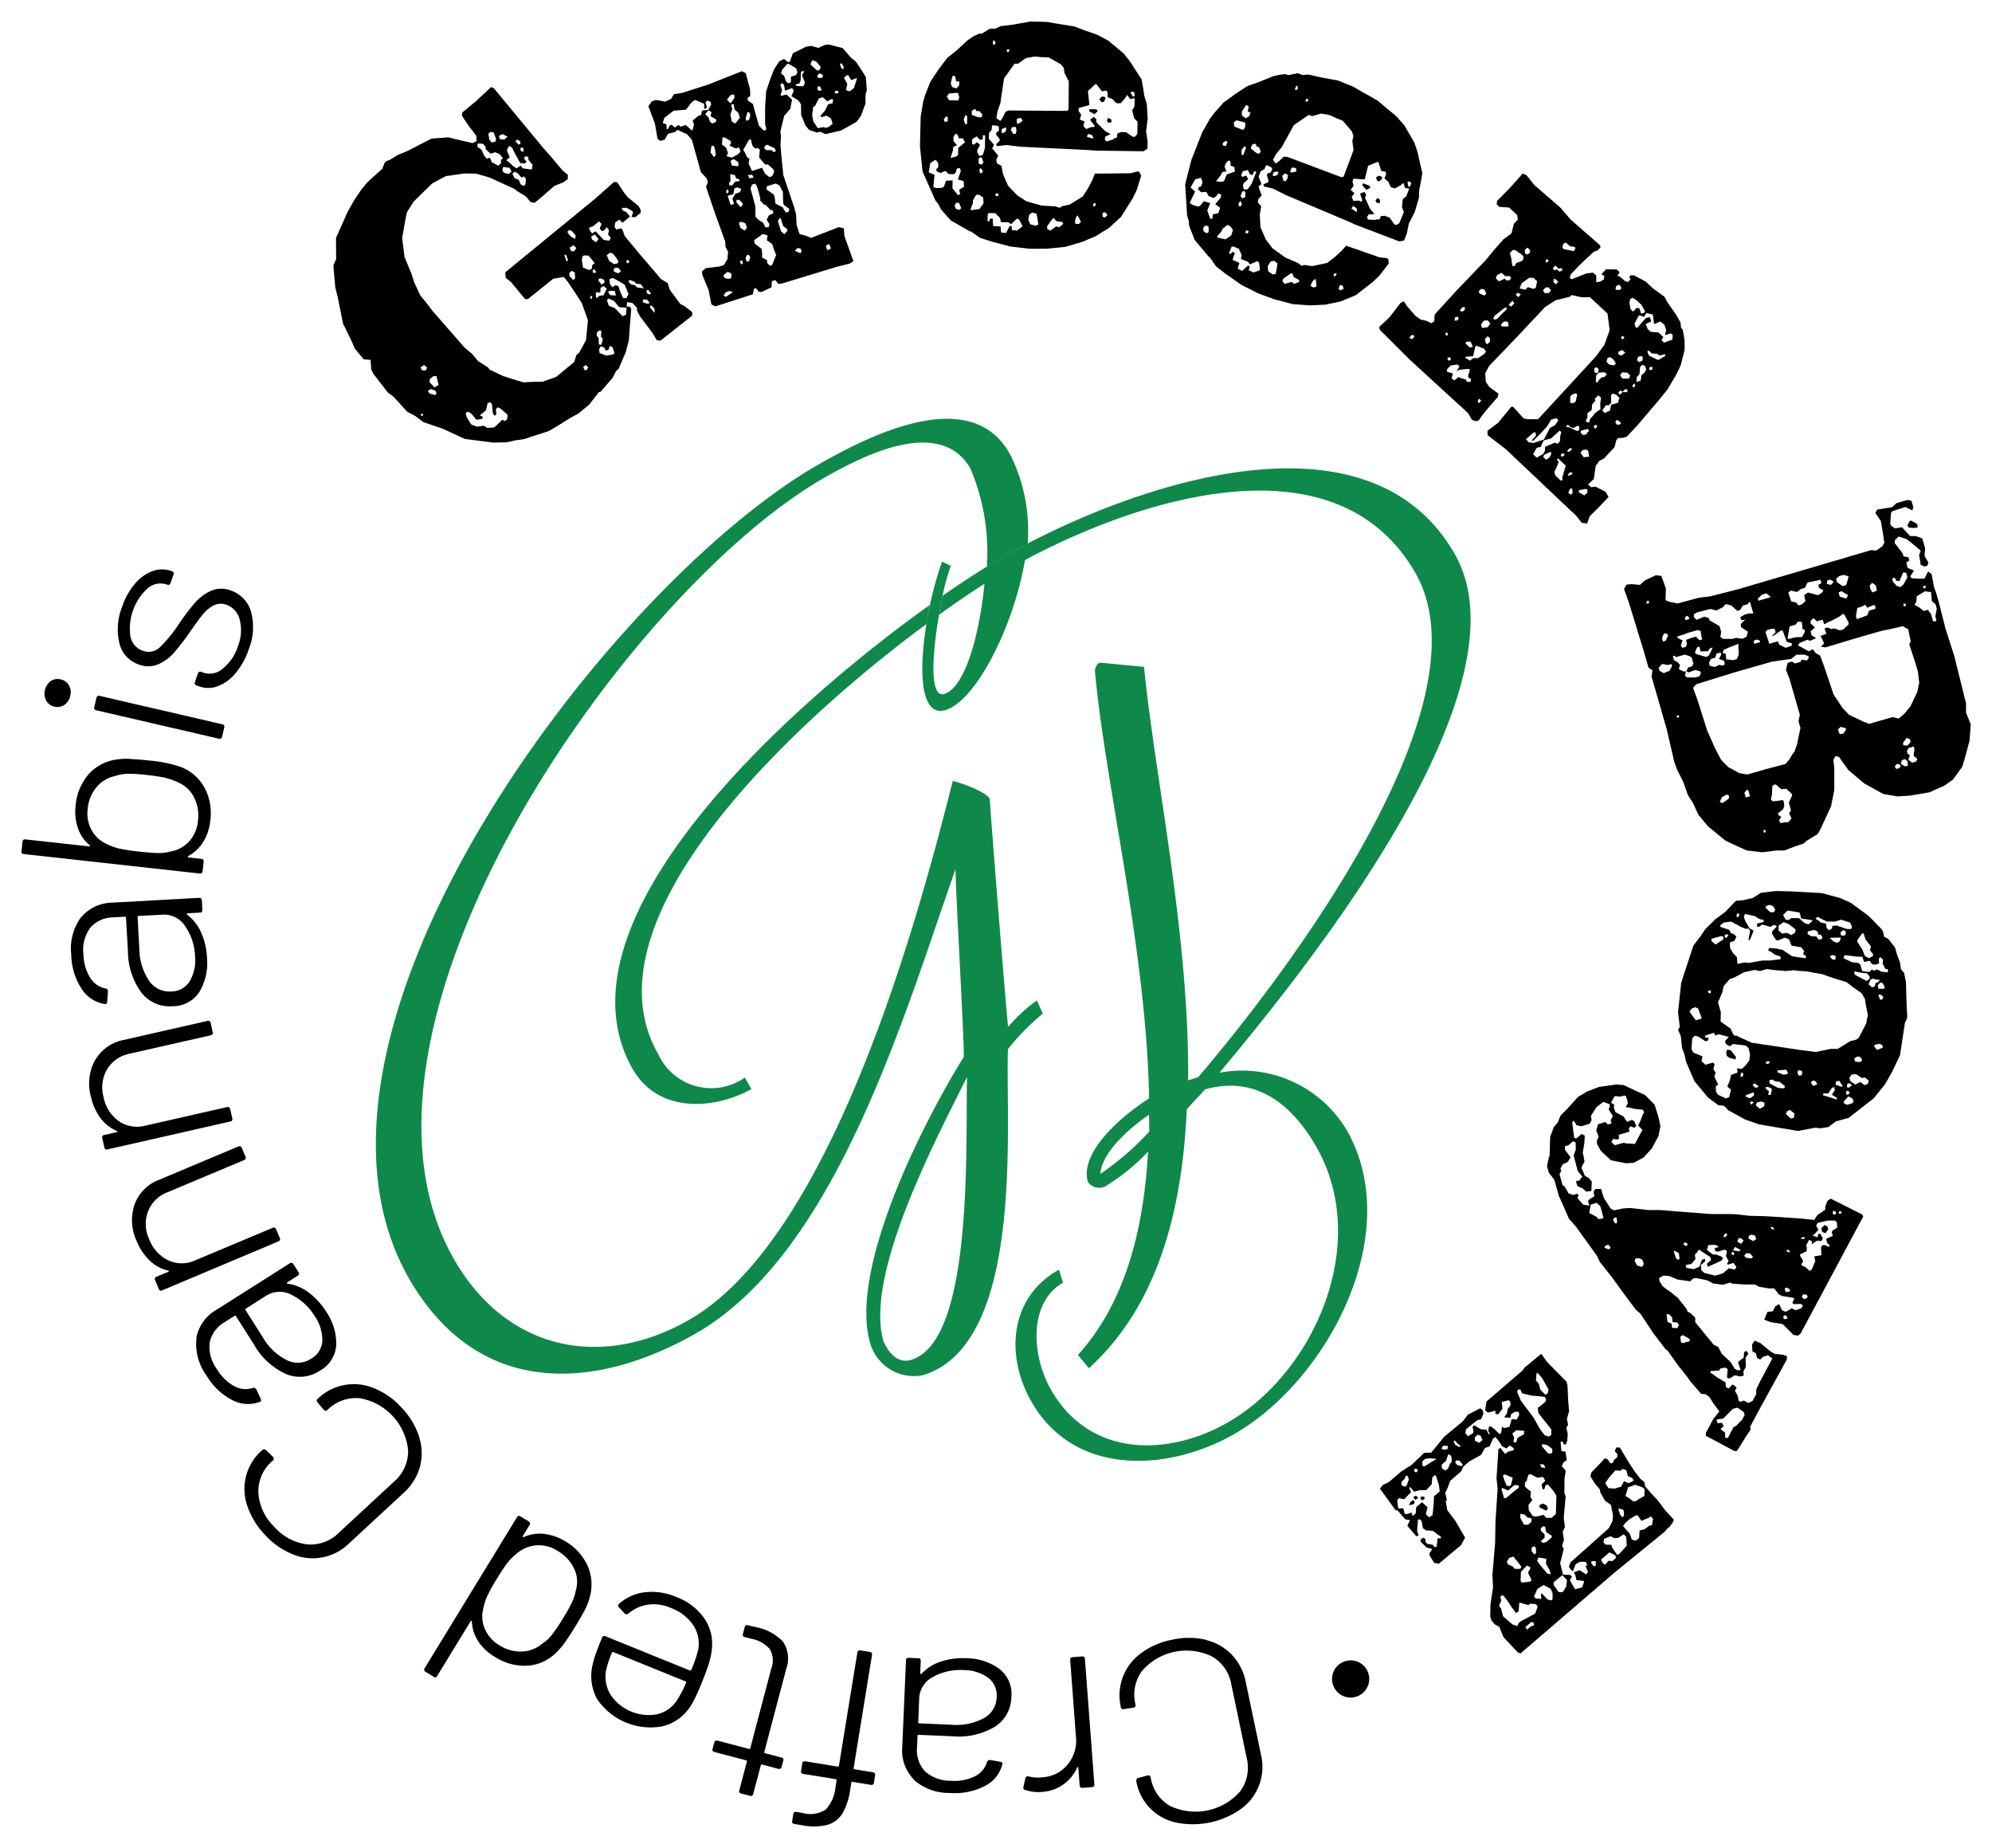 <svg xmlns="http://www.w3.org/2000/svg" xmlns:xlink="http://www.w3.org/1999/xlink" width="103.5" height="96" viewBox="0 0 103.5 96"><defs><clipPath id="clip-path"><path id="Path_518" data-name="Path 518" d="M81,393.49H184.5v96H81Z"></path></clipPath></defs><g id="Group_98" data-name="Group 98" transform="translate(-81 -393.49)" clip-path="url(#clip-path)"><path id="Path_489" data-name="Path 489" d="M47.354,70.642c-.93.292-1.381-.831-1.443-.938-1.026-3.462,2.717-10.5,4.333-13.753-.083,3.522.352,13.7-2.89,14.691m6.042-42.4a8.849,8.849,0,0,0-.861-4.533c-2-3.907-7.561-.969-9.967.4C31.679,30.322,13.692,53.866,21.389,66.656c3.716,6.162,9.865,5.415,14.751,2.626,7.293-4.161,10.833-16.556,13.507-24.127,0,1.092.446,8.694.43,9.75-2.11,3.393-6.037,11.109-4.842,14.947a2.362,2.362,0,0,0,2.721,1.591c5.359-1.628,4.267-13.288,4.416-16.941a12.153,12.153,0,0,1,1.807-1.84l-.3-.688a8.016,8.016,0,0,0-1.5,1.379c-.158-1.528-.908-11-.952-11.831-.114-.363-1.55-.878-1.925-.949-1.987,7.941-6.459,23.867-13.719,28.008-4.528,2.584-9.474,1.6-12.2-3.174C16.645,53.278,32.7,30.6,42.831,24.82c1.9-1.087,6.011-3.239,7.592-.474a11.146,11.146,0,0,1,.852,5.1c.323-.2.627-.381.906-.539.381-.218.79-.441,1.218-.664" transform="translate(81 393.49)" fill="#0e8949"></path><path id="Path_490" data-name="Path 490" d="M32.881,55.547c1.3,2.263,4.144,2.141,6.162,1.034l-.343-.6a3.031,3.031,0,0,1-4.505-1.227c-3.932-6.874,6.711-17,13.948-22.338.047-.327.1-.659.167-.989C40.627,36.914,28.55,47.98,32.879,55.55" transform="translate(81 393.49)" fill="#0e8949"></path><path id="Path_491" data-name="Path 491" d="M52.423,29.262c-.265.929-.769.1-1.216.388-.163,2.528-.881,5.914-2.1,6.389-.79.31-.685-1.791-.379-3.727.054-.336.112-.666.174-.978a11.269,11.269,0,0,1,.5-1.938l-.457-.216a18.312,18.312,0,0,0-.7,2.615c-.065.33-.12.662-.167.989-.366,2.544-.154,4.834,1.385,3.956,1.6-.913,3.453-4.867,3.872-8.182-.3.16-.821.4-.908.7" transform="translate(81 393.49)" fill="#0e8949"></path><path id="Path_492" data-name="Path 492" d="M59.716,58.784a14.378,14.378,0,0,1-2.543,2.2c.076-1.1,1.452-2.33,2.529-3.076ZM75.592,28.792c-4.338-7.585-15.759-3.909-22.2-.555-.43.225-.836.448-1.218.664-.279.158-.582.339-.906.539-.682.421-1.461.931-2.3,1.517-.06.312-.12.642-.174.978.89-.639,1.715-1.2,2.44-1.66.446-.283.854-.53,1.216-.737.274-.158.566-.316.868-.477,5.817-3.1,16.1-6.5,20.229.717,3.885,6.792-6.655,20.757-11.29,26.181l-.524.167C61.8,48.584,60,40.335,59.442,34.646l-2.248-.218c-.256.013-.306.394-.306.394.513,5.845,2.679,14.5,2.817,22.24-1.363.867-3.629,2.778-3.183,4.333a.711.711,0,0,0,1.024.167,10.94,10.94,0,0,0,2.105-1.731c-.234,4.152-1.229,7.9-3.644,10.559l.571.691c3.519-3.2,4.849-8.066,5.083-13.455l.957-1.031c2.471-.7,4.4.581,5.772,2.978,2.875,5.028-.12,11.773-4.621,14.339-3.033,1.731-7.119,1.853-9.158-1.709-1.048-1.831-1.146-4.558.62-5.565l-.21-.675c-2.52,1.394-2.835,4.4-1.425,6.863,2.248,3.929,7.148,3.606,10.514,1.686,4.867-2.778,8.93-10.439,5.863-15.8a6.332,6.332,0,0,0-6.613-2.983c4.757-5.674,16.19-20.013,12.229-26.938" transform="translate(81 393.49)" fill="#0e8949"></path><path id="Path_493" data-name="Path 493" d="M33.767,15.894l.009.082.234.285,0-.212-.132-.16-.065-.007Zm-.152-.653.141.062.071-.058-.147-.178-.1.022Zm-.207.47.27.076.071-.058-.132-.16-.163-.016L33.4,15.6Zm-.631-.942.223.053.089.107.37.051-.087-.107-.056-.1-.274-.042-.074-.089-.236-.1-.089.074Zm-.174-1.08.107-.087-.087-.107-.107.087Zm-.7.425.221.087.143-.118-.132-.16-.163-.016-.089.074Zm-.21.65.132.16.125-.1.176.033.1.3.149.325.163.016.118-.216-.2-.492-.294-.176-.328-.178-.154.067-.018.016Zm.027.575L32,15.35l-.047-.2-.029-.036-.245-.007-.089.074Zm-.085.548.3.111.417.432.172-.082.033-.356-.39-.038-.263-.319-.283-.125-.089.074Zm.025-2.319.248.154.2-.047.011-.129-.143-.209-.147-.178-.145-.029-.161.131Zm-.477,4.482-.058.109.031.183.348.131.366-.062.056-.076-.1-.3-.141-.062-.069.2-.149.036-.067-.154-.174-.065-.036.029Zm-.094-3.473.176.214.161-.131-.054-.136-.205-.069-.054.042ZM31,17.429l.1.125.016.345.129.013.078-.3-.1-.125.027-.292-.112-.027-.125.1Zm.2-2.466v.18l-.107.087-.058-.071-.089.074.029.216.029.036.143-.118.216-.029.165-.343-.091-.074-.076-.056-.085.04Zm-.4-.806.112.027.071-.058-.118-.143-.071.058Zm-.083-1.871.036.149.214.151.132-.167-.205-.249-.089.074Zm-.047,3.232.065.007.042-.094-.058-.071-.054.045ZM30.6,11.849l.067.154.1.125.174-.114.43.45.274.042.1-.138-.147-.178.04-.243-.116-.143-.129.167-.118.038-.118-.143.1-.236-.136-.127-.319.263-.1.022Zm-.294,7.2.049.167.129.013.08-.156L30.5,19.03l-.058-.071-.071.058Zm-.076-5.549.06.4.314.127.136-.051.036-.209.125-.1-.323-.39-.245-.007-.071.058Zm-.609-.662-.009.1.1.125.134-.02.1-.169-.076-.056-.074-.089-.089.074Zm-.031,1.517.1.091.087.107.107-.087-.02-.312-.156-.08-.125.1ZM29.5,12.1l.147.178.232.136.033-.176-.192-.229-.141-.062-.089.074Zm-.074,1.464.016.018.071-.058-.076-.236-.058-.071-.054.045Zm-2.353-5.7.129.011V7.7L27.1,7.658l-.071.058Zm-.145-.356.1-.022.011-.129-.154-.111-.107.087Zm-.2,1.746.221.087.107.238.156.08.089-.074.027-.292-.1-.125-.136.053L26.9,9l-.156-.08-.125.1ZM26.34,7.819l.145.356-.178.147.167.129.165.163.2.134.21-.143.116.143.468.06.04-.241L27.453,8.3l0-.147-.176-.033-.045.127.132.16-.107.087-.227-.022-.292-.535L26.6,7.663l-.123-.078-.071.058Zm-.232,1.056.087.107.256.058.127-.136-.056-.1-.04-.085-.306-.045-.054.042Zm-.187-1.815.049.169.227.022.178-.147-.265-.14-.1.056Zm-.493.2.118.143.2-.047.029-.145-.132-.339-.163-.016-.107.087Zm-.609.2-.016.163.214.151.134.307.132.16.167-.049.109.238.328.178.143-.118v-.18l.107-.087-.176-.214-.236-.1-.236.076-.256-.236,0-.116-.132-.16-.129-.013Zm-.582,14.181.112.207.143.209.3.109.348-.049.185.116.364-.031.415-.4.123.076.125-.1.022-.227-.346-.31-.156-.08-.107.087.022.281L25.7,21.6l-.087-.107L25.559,21l-.089-.107-.136.053-.085.368-.319.265.141.062,0,.116-.317.051-.25-.3-.091-.074-.127-.045-.089.074Zm-1.909-1.766.136.127.1.125L22.791,20l-.118-.47-.165.018-.178.147Zm0,.572.27.076.089-.074-.067-.154-.252-.089-.143.118Zm-.475-1.37.067.154.194.018.08-.156-.167-.131-.071.058Zm.069,2.539.071-.058-.04-.085-.107.087Zm-1.682-13.3.435-.27.493-.2L22.419,7.2l.872-.065.785.189.48.111.207-.111-.009-.263L24.4,6.6l-.2-.281L24,6.01l.016-.163.727-.6.774-.726.141.062L28.213,7.67l.517.588.5.6.274.223,0,.212-.2.16-.511.214-.624.546-.39.323-.21-.036-.25-.3-.48-.29-.058-.071-1.349-.619-.7-.2-.6-.009-.961.138-.707.374-.975.953-.348.555-.1.5-.145.835.12.976.359.869.152.472.312.668.323.39.306.405,1.666,1.907.395.332.308.372.509.325.1.125.689.327.729.232.35.1.395-.027.589-.009.694-.245.941-.777.116-.365.143-.118.357-.653.1-1.036-.323-.9-.328-.506-.4-.595-.205-.247-.549.094L27.43,15.538l-.147,0-.734-.887-.274-.223-.022-.281,4.668-3.823.984-.871.163.016.357.541.205.249.546.443.112.207,0,.147-.268.221-.212,0,.089-.252-.058-.071-.279-.158L32.3,10.8l.054.136.187.082.192.232-.39.323-.165-.163-.21.143-.04.243.1.125.25-.058.074.089.1.3.836,1.011.81.942.234.285.357.214.114.354.551.74.2.1.413.316v.18l-1.646,1.3-.194-.018-.241-.4-.624-.829-.167-.31,0-.147-.239-.252-.274-.042-.022.227.163.016.074.089-.125,1.655-.156.606-.379.88-.125.1-.181.359-.642.74-.065-.007-.522.671-.551.454-.415.223-.749.468-.364.212-.658.216-.285.087-.321.116-.482.069-.453.1-.7.016-1.472-.189-1.16-.535-1-.341-.413-.316-.422-.221-.711-.786-.29-.207-.772-1-.094-.221-.036-.477-.357-.033-.468-.568-.12-.29-.328-.684-.152-.292-.29-1.432-.118-.47-.1-1.138.145-.33-.009-1.1L18.065,11l.314-.559.4-.6.332-.394.752-.679L20,8.423l.12-.071Z" transform="translate(81 393.49)"></path><path id="Path_494" data-name="Path 494" d="M43.85,4.045l.172.307-.062.334.19.06.214-.165.158-.486-.013-.045-.279.114L44.071,3.9l-.109.036Zm-.134-.488.109.038.009-.123-.107-.183-.087.029Zm-.306,1.305.161-.027L43.529,4.7l-.176.056Zm-.4,7.839-.1.08.071.218.19-.085L43.1,12.7l-.051-.007Zm-.52-8.22-.016.174.094.067L42.7,4.68l-.051-.08-.036-.109h-.074Zm.094-.684-.125.138.036.109.2.009.067-.094-.02-.067-.087-.045ZM42.34,5.52l-.087.029-.056.428.056.321.236.359.321-.056.087.045.154-.049.212-.165-.091-.285-.239-.14-.263.085L42.641,6l.214-.238.178-.348.225-.049.031-.2-.1-.016-.205.114-.239-.214-.2.065Zm-.225-2.2.013.045.31.287.123.009.089-.174L42.414,3.2,42.2,3.128Zm-.52.867-.051.138-.219.071.071.074.341.011.089-.174-.156-.41.1-.151-.02-.065-.132.042Zm-.207,8.743-.089.1.283.127.067-.094-.049-.154-.154-.025-.038.036Zm-.749-9.307-.06.189.167.14.078.241.116.134.154-.049,0-.292.263-.085.074-.145-.062-.2-.361-.223-.1-.016ZM40.417,11.5l.17.526.167.14.163-.174-.036-.109-.187-.134-.134-.417-.067.022Zm-.587-1.673.007.022.377.267.049.225.027.234.377.194.114.2.071.074.132-.042.025-.154-.281-.2-.036-.109-.016-.575-.178-.33-.2-.1-.459.147Zm-.138-2.156.116.131.292,0,.08.1.132-.042-.049-.154-.4-.187L39.8,7.54Zm-.134,4.54-.375.265.033.183.355.272.027.234,0,.218.261.134,0,.145.145.147.109-.036.216-.528-.114-.278-.091-.285-.281-.2.038-.254-.239-.069-.045.013Zm-.564-2.428.252.936.009.552.174.163.21.127.129.249.167-.007.045-.16-.143-.218.1-.225.25-.129L40.13,10.9l-.087.029-.268-.3-.065.02-.223-.243.022-.08-.085-.336-.114-.35-.08-.1-.154.049Zm-.045-.517.205-.042-.071-.147L38.85,9.1Zm-.207-3.123.042.131.132-.042.069-.238-.049-.154-.1-.016ZM38.734,13.4l.062.2.132-.042.054-.209-.087-.118-.087.029Zm-.116-5.618.114.2.085.189.123.08-.047.232.085.189.091.212.526-.169.143.292.232.192.154-.049.1-.225-.042-.131L39.9,8.545l-.145,0-.31-.359.033-.421-.123-.08-.109.036-.136-.125-.056-.176-.027-.16-.1-.016ZM38.5,13.735l.087-.029.009-.123-.065-.051-.087.029Zm-.058-2.205-.045.087.071.218.216.147.125-.138-.078-.241L38.6,11.55l-.08-.022ZM38.259,10.5l.2.249.087-.029.054-.138-.187-.2-.145,0ZM37.966,8.4l.065.2.328.04.009-.2-.223-.169-.154.049Zm.022-2.932.062.2-.1.276.069.365.181.111.243-.3-.085-.263-.2-.176-.033-.254-.1-.016Zm-.027,3.9-.089.174.029.087.145,0,.154-.194.234-.027-.029-.087-.167-.067L38.189,9.1l-.21-.053-.045.013Zm.138.728-.292.069.156.481.176-.056-.085-.263.156-.267.241-.078.067-.167-.2-.082-.154.049Zm-.328-4.921.187.2.2-.281,0-.145L38.1,4.9l-.154.049Zm-.036,4.845.058.031.067-.094-.036-.109-.087.029ZM37.589,14.3l.042.131.19.06.161-.027.031-.2L38,14.214l-.174-.089-.065.022Zm0,1.04.123.082.3-.194.051-.065-.161-.045-.176.056Zm-.078-7.83.223.169.091.285-.074.145.268.082.33-.178.125-.136L38.4,7.656l-.176.056-.312-.143.074-.145-.036-.109-.326-.185-.087.029Zm-.593.41.172.234.1-.078-.027-.234-.049-.225-.065-.051-.087.029Zm-.279-1.989.174.163.078.241.123.08.19-.085.009-.123-.3-.172.054-.209-.123-.082-.065.02Zm-.758-.552-.236.319L35,5.752l-.484.374-.083.267.19.06.013.116,0,.145.087-.029.067-.167.109-.036.167.14.2-.136.08.1.285-.091.239.214.1.089.091-.319-.071-.218.285-.238.154-.049.047-.232.328-.033.149-.29-.042-.131-.167-.067-.089.1.078.241-.067.094-.08-.022,0-.241-.448-.194-.109.036ZM42.521,2.49l.337-.156.212-.02.711.183.424.492.261.207.279.419L44.987,4l.051.684-.067.238,0,.459-.248.659-.221.29-.491.278-.33.178-.79.18-.283-.127-.154.049-.406-.136-.194-.227-.227-.555-.009-.552-.136-.2-.361-.223.127-.283-.051-.08-.042-.058-.366.143-.027-.16-.02-.138-.109-.109-.089.1.091.285-.076.218.022.067.292-.069.281.272-.091.466-.317.368-.2.813.033.254-.027.443L40.589,8,40.7,9.1l.573,1.7.091.359.025.523.156.481.341.085.254.111,1.441-.559.261.06.031.4.466,1.3-.176.129-.694.174-2.864.873-.167.007-.158-.192-.176.056-.018.321-.526.243-.125-.009-.158-.192-.109.036-.054.283-1.952.628-.2-.1-.145-.751-.335-.811,0-.167.192-.158.723-.087.219-.071.185-.325.027-.37-.129-.249-.02-.283-.227-.628L37.19,11.2l-.509-1.5.1-.225-.071-.218-.294-.316-.471-1.686-.265-.3-.109-.038-.37-.172-.132.116-.359.091-.172.3-.219.071-.152-.1-.138-.8-.341-.907.185-.254.219-.071.466.091.314-.149.141-.238.437-.069,1.338-.43L38.546,3.7l.2.1.225.846.011.334-.154.123.042.131.245.163.317,1.132.252.258.132-.042-.02-.138-.042-.131,0-.9.051-.815.158-.486.248-.659.274-.425.25-.129.223.169.087-.029.149-.434.689-.343.277-.04Z" transform="translate(81 393.49)"></path><path id="Path_495" data-name="Path 495" d="M58.742,4.823l.112.187.091,0,0-.207-.138-.049ZM57.72,6.182l.022.069.02.091-.163.042-.089-.094.049-.16.091.025Zm-.433,4.892,0,.185.114.049.141-.136-.112-.14-.069,0Zm.158-5.957-.1.183-.116,0-.112-.14.118-.136.161,0Zm-.658,5.531.045.094.094-.067,0-.116-.091,0Zm.25-4.874-.165.158L56.6,5.787l0-.116.368.009Zm-.511,1.185-.049.136.022.025.3.076,0-.069-.067-.116-.091-.025Zm0-2.232.076.715-.025.022-.533.149,0,.16.134.187-.074.252.252.1-.074.229.156.165L56.7,6.6l.161,0,0-.091-.223-.281.022-.022.165-.134.136.118,0,.16.473.47.272.145-.279.131-.027.16.089.094.348-.107.047-.045.163-.065,0-.185.187-.087.277.007.341.238.116,0,.1-.114.025-.091.013-.575-.181-.187-.1-.417.118-.18.011-.437-.232.04-.156-.212-.12.18-.212.249-.23,0-.2-.212-.252-.1,0-.229-.067-.116-.232.04-.29-.374-.047,0Zm-.538,6.456-.1.136-.027.138,0,.16.183.027.118-.111-.087-.187Zm-1.579.564,0,.138.158.1.306-.223.161.049.212-.18-.045-.094-.321-.053-.112-.14-.069,0Zm-.932-.6-.051.274.109.232.274.076.141-.067-.04-.276-.062-.3-.069,0-.136-.049Zm-.647-4.963,0,.229.116,0,.187-.134-.067-.14-.116,0Zm-.312.568.134.209.116,0,.049-.183L52.78,6.6l-.185,0ZM52.316,2.7l.091,0,.049-.136-.138,0ZM52.04,6.718l0,.185.116,0,.118-.111,0-.16-.069,0Zm1.722-3.782-.462.082-.4.29-.185,0-.549.771-.19,1.285-.147.41-.054.368.205.143.12-.18.145-.3.163-.065,3.018.022.094-.067.011-1.472L55.311,3.8l-.04-.276-.156-.187-.638-.359-.368-.009ZM51.73,10.187l.138,0,0-.138-.138,0Zm-.069-8.1-.069.045,0,.183.091,0,.049-.091-.045-.069Zm-.343,9.037-.009.368.091,0,.049-.136.138,0,0,.185.018.207.277.007.114.025,0,.138.02.16.252.029.192-.365.091,0,.02.091,0,.116.277.029.281-.223-.176-.35-.114-.049-.306.292-.136-.1-.393-.009-.042-.207-.248-.258-.323-.007Zm-.433-2.265.042.138.091,0,.049-.136-.136-.14Zm.038-.691-.071.067-.007.254.136.071.118-.111-.087-.256h-.047Zm.136-.918-.161,0-.158-.165-.234.156,0,.229.091.049.165-.134.158.143-.145.274,0,.116.112.187.185-.065.1-.343.016-.666-.116,0Zm-.566-1.486,0,.207.343.123.161,0,.049-.136-.156-.187-.161,0-.045-.094-.069,0Zm.056,4.651,0,.138-.123.319.045.047.417-.06.214-.294-.016-.3-.205-.143-.161,0Zm-.381-4.451-.1.252.087.232.091,0,.009-.414-.045-.025ZM49.6,10.692l.065.163.183.051.094-.089-.109-.278-.161,0Zm-.076-6.77-.047.069-.076.343.065.185.23.074.143-.158,0-.207-.161,0-.04-.254-.069-.025Zm.116,3.018-.1.183,0,.207.181.212-.187.089-.027.207-.123.365.277-.062.118-.089.009-.368.352-.292-.112-.209-.207,0-.065-.185-.069-.025Zm-.343-2.078-.1.158.112.187.484.011.049-.16-.065-.232-.116,0Zm-.143,1.194-.118.136.042.138.163-.02,0-.229L49.2,6.057ZM48.594,8.3l-.259.178-.08.481.3.12-.06.644.161.049.3-.016.094-.067.1-.3.346-.016-.009.414.292.352.116-.067-.065-.209.256-.156-.016-.3-.274-.076-.022-.025.147-.41-.042-.163-.161.02-.051.183-.094.114-.277-.007-.181-.165-.256.109-.205-.1,0-.116.094-.067,0-.207-.067-.118Zm6.245-7.084.988.16.524.2.64.221.593.312.792.662.337.421.6.933.1.555.04.3.129.394.051.784-.085.666.08.508-.009.392-.21.134-2.464-.033-.415-.031-3.522-.172L52.3,7.534l-.486.058L51.747,7.5l.19-.18,0-.091-.178-.234,0-.091L51.9,6.79l0-.207-.069-.047-.277-.029-.025.114,0,.116-.143.18-.007.3.27.305-.1.183.314.376-.1.227.042.185.227.12.083.439.263.6.473.495.477.31.8.225.691.038.252.076.118-.089.393-.082.678-.421.263-.408.216-.41.147-.365L58.746,9l.323-.085.116,0,.109.209-.225.731-.219.454-.6.953-.636.584-.678.421-.72.305-.881.256-.97.094-.9,0-.966-.114-.961-.252-.618-.2-.477-.332-.047,0-1-.575-.517-.588-.109-.232-.178-.234-.658-1.488L47.8,7.616l.036-1.564.134-.78.1-.343.27-.684.453-.679L49.225,3,49.7,2.62l.589-.539.3-.2.279-.131.138,0,.444-.265.252.007.279-.131.624-.078.832-.143.047-.022.9.02Z" transform="translate(81 393.49)"></path><path id="Path_496" data-name="Path 496" d="M73.129,9.461l.04.214.085.033.076-.194-.112-.094Zm-1.318-.172-.154.138-.107-.042-.056-.172.158-.087.149.058ZM71.7,10.383l0,.074-.011.094-.167-.016-.051-.118.1-.134.078.056Zm-.5-.617-.21.091-.207-.229.042-.107.343.134Zm-.888.938-.094.111.013.031.254.174.025-.065-.022-.131-.078-.056Zm.774-2.094-.174.7-.031.013-.551-.042-.06.149.062.223-.156.209.2.178-.147.189.091.209.279-.016.149.06.033-.085-.114-.341.029-.013.2-.069.087.158-.058.149.283.606.207.229-.308.027-.08.143.051.12.364.02.06-.027.176,0,.067-.172.205-.018.256.1.236.341.107.042.127-.074.056-.078.21-.535-.1-.238.045-.428.174-.129.161-.408L73,9.759l-.074-.252-.174.129-.285.16-.214-.085-.118-.267-.2-.178.085-.214-.022-.131-.232-.042-.143-.452-.042-.018Zm-1.476,6.217L69.547,15l.091.085.178-.078-.056-.169-.065-.025Zm-.321-.57.009.1.112-.031.042-.107-.087-.033Zm-.932.227-.136.1-.071.12-.058.149.163.089.149-.065-.018-.2Zm-.535-9.227.085.033L68,5.179l-.129-.051Zm-.4-.8-.08.018-.067.172.087.033.076-.069-.018-.082ZM67.114,8.71l-.085.214.107.042.221-.062-.013-.154-.107-.042Zm-.433,5.763-.051.129.116.145.364-.1.134.1.261-.1-.009-.1-.283-.16-.058-.172-.065-.025Zm-.056-5.335.054.243.107.042.109-.154.025-.189-.172-.067ZM69.1,5.981,68.642,5.9l-.473.136L68,5.968l-.778.535L66.6,7.643l-.281.336L66.14,8.3l.143.2.174-.129.239-.227.176,0L69.7,9.207l.112-.031L70.326,7.8l-.062-.47.058-.274-.083-.229-.475-.557-.343-.134ZM66.182,8.939l-.067.172.107.042.149-.065.058-.149-.065-.025Zm-.17,4.653-.145.241.022.256.232.165.154-.013.058-.274.045-.3-.065-.025-.112-.094ZM65.06,7.511l-.076.192.279.234.149.058.094-.111-.083-.229-.149-.06-.009-.1L65.2,7.467ZM64.7,12.089l.129.051.051-.129-.129-.051Zm.085-6.64-.067.047-.192.3,0,.2.19.149.187-.1.076-.192-.149-.058.049-.252-.056-.047Zm-.1,2.136-.178.2,0,.247.085.033.152-.385-.033-.038ZM65.08,9.1l-.149-.058-.091-.209-.272.067-.085.214.069.076.2-.069.1.187-.23.207-.042.107.04.214.2,0,.212-.287.243-.622-.107-.042Zm-.444.815-.089.04-.094.236.1.114.149-.065.007-.27-.042-.018Zm-.274.635-.007.145.085.033.094-.111-.078-.178Zm-.118-4.3-.145.116.04.214.451.176.1-.134.02-.241-.107-.042Zm-.256,6.571-.134.343.087.033.094-.111.129.051-.067.172-.054.2.256.1.1.062-.051.129-.038.158.227.114.306-.276.087.033-.013.094-.042.107.25.123.341-.114-.045-.388-.091-.085-.388.169-.1-.136-.364-.143.033-.209-.143-.327-.3-.118Zm-.29-5.5-.158.087-.009.145.158.038.085-.214-.036-.038ZM63.51,11.9l-.051.129-.225.258.027.06.41.087.3-.2.089-.287-.143-.2-.149-.058Zm.339-3.573L63.7,8.46l-.076.192.1.261-.205.018-.1.185-.241.3.283.036.141-.045.134-.343.43-.151-.031-.236L63.934,8.6l0-.2-.056-.047ZM62.52,11.831l.007.176.154.109.12-.051-.007-.3-.149-.058ZM62.4,9.238l-.3.078-.241.425.236.216-.279.584.134.1.288.087.112-.031.2-.245.33.1-.152.385.152.43L63,11.352l.011-.218.294-.058.089-.287-.232-.165-.013-.029.281-.334.016-.167-.158-.038-.109.156-.127.074-.256-.1-.114-.216-.279.016-.158-.16.042-.107.112-.031.076-.192-.022-.134Zm8.3-4.506.872.49L72,5.587l.524.428.448.5.515.893.17.512L73.9,9l-.094.555-.067.3-.013.414-.221.753-.308.6-.1.506-.143.363-.243.053-2.3-.878-.377-.172-3.247-1.37-.64-.325-.475-.111-.031-.111.239-.1.033-.087L65.823,9.1l.033-.085.172-.058.076-.192-.047-.069-.248-.123-.065.1-.042.107-.2.12-.109.278.147.379-.152.138.165.461-.17.18-.025.187.172.192-.074.441.038.657.274.626.341.454.676.488.636.274.21.156.141-.045.4.058.781-.163.386-.294.343-.31.263-.292,1.742.608.335.031.107.042.031.234-.462.61-.361.352-.89.691-.8.33-.783.163-.783.04L67.17,15.8l-.943-.247-.845-.307-.868-.439-.816-.568-.513-.4-.332-.477-.042-.016-.74-.884-.283-.728-.022-.256-.087-.283-.1-1.622.321-1.259.573-1.457.393-.686.212-.287.488-.55.66-.483.6-.385.571-.2.738-.3.355-.085.308-.027.129.051.509-.1.236.094.308-.027.613.143.832.151.051,0L70.3,4.5Z" transform="translate(81 393.49)"></path><path id="Path_497" data-name="Path 497" d="M85.681,19.111l.02.114.145-.02.013-.114-.051-.047Zm.825-.711-.08.02-.21.056-.1-.094-.294-.022-.167-.158-.062.067.087.209.48.229.368-.223v-.033Zm-1.381.125-.076.18.118.109.176-.087.011-.178-.049-.047Zm.194.432-.109.118-.022.359-.143.151-.025.261.225-.071.04-.278.158-.136.091-.165L85.465,19Zm.223-2.693-.125.2-.232-.089-.078.085-.183.363.054.178.1.029.219-.267.236-.252.194-.038.071.225-.161.071-.127.069.1.256.152.143.408.036.252.236-.094.165.134.127.435-.16.009-.245-.085-.078-.308.091.056-.263-.089-.274-.216-.172-.321.14-.065-.5Zm-.618,3.649-.127.134.1.1.031-.067.047-.051-.036-.065Zm-.094-4.442-.129.069-.042.18.06.341.134.127.19-.2.147.045.074.258.161-.038.047-.082-.19-.336-.236-.221Zm-.618,2.072.1.094.094-.1-.1-.094Zm.074,1.8-.109.149.12.176.341,0,.06-.165-.152-.14Zm-.2-1.069,0,.129.149.076.1-.069.112-.085-.152-.14Zm.339,1.958-.109.118-.132-.06-.109.118.1.094.127-.134.245.009.013-.114-.051-.047Zm-.448-5.373-.045.147.067.062.212-.022.029-.1-.1-.16Zm.176,7.044-.134-.094-.047.051-.047.082.1.127.145-.02L84.225,22l-.036-.065Zm-.515-3.353-.112.051-.058.2.152.143.245.04.094-.1-.138-.223Zm.143,1.9-.078.085.013.39-.127.134-.147-.011-.187.267.118.143.274-.123.071-.312.339-.091.089-.263-.185-.174Zm-.72-1.085-.125.134-.022.325.067.062.109-.149.127-.134.147-.02.127-.134-.118-.109Zm-.219-.238-.011.18.085.078.129-.036.011-.178-.1-.094Zm.029,2.963-.078.085.1.094.094-.1-.036-.1Zm-.011-1.368.036.1-.174.185L82.7,21.3l-.223.169.007.2-.091.2.085.078.114-.02.011-.147.143-.151.125-.167.285-.2-.009-.292.038-.31-.134-.127Zm-.633,2.658-.109.149.17.223.277-.025-.042-.292-.085-.078Zm.274-1.1-.339.091-.047.082.118.143.178-.022.062-.1.094-.1-.051-.047Zm-.468,3.19,0,.1.281.169.158-.136.011-.147-.067-.062Zm-.355-4.97-.094.1,0,.341.2-.007.094-.1.071-.343-.067-.062Zm-.12,4.936-.076.149.134.127.094-.1-.022-.212-.051-.047Zm.02-.9-.127.134.051.047.161-.071.047-.051-.067-.062Zm-.04-1.236-.125.134.116.045.062-.067.1-.069-.067-.062Zm.21-1.065-.132-.029-.152-.143-.112.118.147.011.446.2.1-.036.011-.18-.067-.062Zm.058-9.412-.23-.025-.219-.2-.127.069-.058.2.085.078.509.1.094-.134-.018-.049Zm-.685,10.75-.029.131.114.013.094-.1-.067-.062Zm-.219.332.085.078-.076.214-.152.33.054.178.285.267.1-.036-.036-.1.192-.642-.419-.394ZM80.719,14.5l0,.163.118.109.125-.134-.152-.143Zm.259-.546-.167-.158-.125.134.036.1L80.9,14l.118.111.145-.053,0-.131Zm-.649-.452-.031.067.051.08.127-.1-.1-.094Zm-.1,10.129-.045.116.152.14.176-.118.091-.2-.036-.1Zm.243-8.7-.163,0-.141.151.085.145.227-.007.109-.149-.067-.062Zm.12,7.843-.388.109-.152.33-.21.056-.185.332.185.174.337-.189.091-.165.009-.212.515-.212.132.06.127-.134.009-.245.058-.229-.085-.078Zm.292-1.051-.29.074-.216.365-.364.385-.379.37-.051-.047.221-.234-.022-.178-.114.02-.381.339.136.158.245.04.549-.18.308-.595.272-.156.078-.116.094-.134-.049-.047Zm-1.439-8.795-.1-.062L79.22,13l.022.178.147.045.127-.134-.036-.1Zm.016,1.5-.4.29-.1.247.033.031.263.056.125-.134.3.089.112-.051.071-.343-.185-.174Zm-.5.829-.116-.045-.094.1.134.127.143-.151H79ZM78.7,12.98l-.114.02-.141.151.071.225.062.437.114.013.091-.165.274-.091.094-.1,0-.163-.1-.094Zm-.112,2.64-.205.218.134.094.158-.167L78.64,15.7Zm-.455,1.089-.143.151.036.1.343,0,.011-.18-.085-.078Zm.071-2.363-.185-.174-.241.123-.06.165.167.158.288-.14.1.094.178-.022.06-.131-.085-.078Zm.067,1.608-.129.069-.477.374-.076.149.067.062.129-.036.236-.252.268-.254-.018-.047Zm-1.12,1.664.038.194.085.078.143-.151,0-.163-.118-.111Zm.132-.98-.178.022-.078.085-.078.116.054.178L77.293,17l.141-.183-.069-.1Zm-.33-1.633-.125.134.051.111.248.107.094-.1-.087-.209Zm-.172,5.834.054.111.127-.134-.118-.109Zm-.571-3.092-.078.085.236.221.161-.038-.1-.225-.049-.047Zm.892.363-.4-.149-.047.051-.116.492-.372.029-.047.051.265.154.158-.136.245.009.335-.223.094-.134-.067-.062Zm-1.111-2.145-.143.151.085.078.145-.053.045-.147-.051-.047Zm-.406.535,0,.163.147-.02.06-.131-.067-.062Zm-.375,2.078.022.147.129,0,.029-.1-.067-.062Zm1.1.584-.486.049-.145.087.154-.265-.1-.094-.357.045-.205.218.02.114.3.089-.074.247.149.109.112-.085.078-.085.413.134.054.111.181.011.027-.165-.116-.045-.036-.1.1-.345-.033,0Zm-1.1-1.887-.08.02-.047.051.1.1.047-.051-.018-.049Zm-1.773.138-.083-.013-.127.134.134.094.127-.134-.018-.049Zm13.023-2.027.19.336.444.637.225.4.025.276.085.078.1.566v.5l-.129.508L87.318,19l-.245.5-.433.731-.377.468-1.178,1.388-.551.588-.194.071-.261.009-.094.1-.1.379-.551.588-.241.123-.187.267-.094.671-.3.285.152.143.243-.025.513.261.156.272-.473.5-.506.5-.134.379-.279-.04-.29-.365-3.664-3.464-.937-.72-.007-.227.542-.408.707-.853.1.029.524.586.214.042h.538l.127-.134,2.888-3.134.437-.6.27-.757-.109-.86-.908-.851-.439,0-.526-.114-.078.085-.745.187-.542.343-1.45,1.544-1.468,1.528-.2.381.031.439.187.272.468.343-.027.163-.676.786-.156.2-.156.234-.145.053-.214-.076-.207-.352-3.038-2.785-1.55-1.546-.02-.147.538-.506.562-.733.176-.087.154.238.457.523.268.187.312.071.232.123.158-.1.022-.359L75.674,15.1l1.514-1.579.455-.552.473-.537.415-.305.132-.508.205-.218-.04-.227-.419-.394-.506-.033-.134-.125.011-.18.678-.688.66-.737.2.091.408.508,1.358,1.178.509.6,1.526,1.334.051.111-.158.167-.194.071-.221.2-.236.218-.379.37-.364.385-.06.165.1.094.756-.3.357-.045.167.158,0,.343.227-.04.176-.12.011-.178-.149-.076.252-.267L84,14l.152.14-.109.183.132.06.285.236.132.029.127-.134-.069-.127.078-.085.163,0,.613.323.386.363.417.3.067.062Z" transform="translate(81 393.49)"></path><path id="Path_498" data-name="Path 498" d="M100.049,30.418l-.134.038.038.134.1-.053,0-.074Zm.33.815-.027-.256-.013-.212-.326-.049-.426.265-.018.27-.094.172.256.143.219.176.221-.062.158.218.107.376.145.007.025-.08-.051-.176.076-.405-.062-.221ZM99.636,27.4l-.183.029-.27-.018-.083-.12.127-.227.067-.018.314.174.025.089ZM99.17,38.858l-.094.172.031.111.127.107-.083.216.19.16.221-.065.056-.136-.19-.16.042-.348-.038-.134ZM99.039,31.4l-.085-.047-.067.02.038.131.089-.025.009-.051Zm.031,6.935-.192.247.016.138.219.009.161-.189-.038-.134Zm.038,1.21-.127-.107-.089.025-.083.047-.045.18.227.127.154-.045-.031-.111Zm-.346.218-.143-.08-.089.027-.085.12.083.12L98.7,39.9l.025-.078Zm.114-10.015-.1.243-.089.194-.145-.007-.1-.165-.134.038.051.176.21.227.181.045.152-.138.205-.37-.071-.243Zm-1.414.668-.185-.138-.129.134.022.16.107.209.236-.091-.016-.138Zm-.036,1.04-.1-.018-.3.134-.118-.158-.165.1-.243.069-.069.428.045.156.281-.1.259-.1.1-.243.332-.1,0-.074Zm-1.749-.744-.149.067.062.221.339.094.094-.172Zm-.033,7.048-.152.138.091.236.116-.009.089-.025.132-.2-.02-.067Zm.149-7.895-.243.069-.152.14.051.176.3.2.176-.051.12-.417-.013-.045Zm-.7.247-.154.045-.022.174.21.06.129-.134-.02-.067ZM98.86,32.53l-.538.131-.544.109-1.461.419-1.454.441-.248-.025.161-.189-.181-.379.3-.111-.1-.281.154-.045.216.082.134-.038.294.107.178-.051.265-.243.018-.1-.216-.417-.085-.047-.2.151-.417.216-.172.074-.187.1-.069-.243-.31.089-.167-.167-.136.111-.029.151.232.221-.227.209.058.2.234.149-.3.134-.158-.049-.408.165-.085.12.571.314.207-.109.152.2.227.127.2.539.5,1.486.466.7.343.356.749.359.294.107,1.218-.35.31.078.272-.223.339-.408.359-.751.1-.483-.065-.557-.1-.354L99.2,33.463l.078-.143-.134-.633Zm-4.333-2.395-.611.127-.136.278-.2.058-.219.158-.31-.078-.136.111.156.459.252.047.118.158.176-.051.19-.174-.067-.316.2-.129.52.138.2-.129.085-.12-.227-.127-.045-.154.165-.1-.051-.178Zm-.872,2.548-.036-.372-.2-.016-.123.156-.31.089-.107.628.058.031.221-.062.205-.036.263,0,.158-.285-.031-.111Zm-.85,8.289L92.549,41l-.288-.252-.089.025-.083.047-.018.437-.062.281.1.091.234-.02.227-.04.1.018.038.3-.071.165-.256.194.031.109.143.078-.116.178.067.149.205-.036.212-.013.161-.189-.127-.274.1-.149-.114-.4.176-.385-.018-.067Zm.294-7.554-.259-.069-.223-.606-.112.031-.317.234-.134.038.205-.2-.051-.176-.145-.007-.243.069-.091.1.2.613.444-.127.074.172.335.167.326-.118-.013-.045ZM91.717,43.1l-.1.053.031.109.089-.025,0-.074Zm.062-12.276-.221.065-.227.209.031.111.62-.178-.013-.045Zm-.509,2.4-.149.067.022.16.31-.089-.025-.089Zm-.511,7.808-.123.156.069.243.221-.065-.089-.31Zm-.41-7.592-.52.2-.127.06-.149.067-.049.158.152.029.038.3.348.045.2-.058.1-.221-.02-.4,0-.1ZM89.807,41.3l-.1-.02-.248.143-.1.243.136.056.339-.241,0-.1Zm-.5-7.064.127-.227-.031-.111-.221.062-.06.209-.221.062-.109.2.045.154.259.069.23-.114.181.045.12-.082-.051-.178Zm-.317-.6-.134.038-.123.156-.379.013-.047-.249-.132.038-.114.272.069.076.5.145.134-.038.127-.227Zm1.862-2.355-.018.1-.288.082-.127.227-.154.045-.323-.29-.281-.062-.145.163-.335.169-.31-.078-.671.169-.187.1-.007.145.138.151.408-.165.239.076.031.111.52.305.089.31-.047.252.149.1.482,0,.176-.051.348.045.21-.109.069-.258-.355-.234-.022-.16.243-.238-.089.025-.116.009-.067-.149.225-.136.221-.065.241,0-.165-.575Zm2.919,2.729-.43,0-.272.221-.323.045-.689.1-1.992.572-1.936.6-.161.189.23.628.5,1.579.413.936.317.6.37.372.569.314.428.069.975-.281,1-.263.214-.254.127-.227.138-.183.116-.345.183-.867-.1-.332.067-.354-.535-1.858-.185-.474.087-.361L93,34.4l.112-.031.149.1.288-.082.062-.114.274.04.1-.149-.02-.067Zm-5.993-1.918-.127-.107-.114.1.038.134.176-.051.009-.051Zm.448.637-.531.151-.259.1-.288.082.025.089.25.12-.091.265.083.12.178-.051.056-.136-.04-.227.236-.091.265-.076.2.183.134-.038-.045-.154-.031-.278Zm-1,4.431L87.1,37.2l.047.082.089-.025.009-.051Zm.856-2.352-.348.125-.114-.062.089-.194.2-.058.078-.143-.089-.31-.091-.069-.265-.091-.466.134-.069-.076-.089.025.065.221.165.074.138.151-.054.232.25.12.118-.009-.054.232.12.085.408,0,.221-.062.078-.143-.031-.111Zm-1.626-1.9-.1.243.051.176.134-.038.12-.249-.031-.111Zm.207,1.64-.3-.056-.183.2.045.154.227.127L86.6,34.9l.134-.038.143-.256-.031-.111Zm-1.115-3.295.009.118.132-.038-.038-.134ZM99.364,26.52,99,26.337l-.68.221-.069.091-.038.537.031.111.212.154.366-.058.419.454.314.007.323.123.147.508-.031.392.2.35-.049.158-.156.045-.194-.087-.08-.528.074-.165-.02-.067-.535-.446-.156-.123-.424-.14-.19.174-.029.151.422.55.045.154.254.047.051.176-.165.1.083.287.323.123-.2.319.1.091.437.018.212-.013.183-.363.183.138.125.682.1.258.152.53.337,1.339.464,1.446.611,2.466,0,.481.245.6-.065.855-.207.777-.17.575-.48.664-.459.323-.765.339-1.028.176-.636.038-.732-.125-1-.552-.823-.7-.482-.675-.181-.045-.112.2.049.417,0,1.149-.167.838-.546,1.187-.143.256-.591.361-.152.138-.5.169-.5.192-.408,0-.74.094-.821-.1-1.079-.5-.91-.744-.513-.619-.268-.595-.261-.4-.248-.7-.337-.671-.136-.392L86.6,37.887l-.79-2.742.049-.325-.205-.131-.261-.907-.756-2.464-.254-.717.127-.227.256-.027.444.04.265-.243.573-.261.274.04.234.65-.018.6.143.078.484.1,1.113-.3.558-.065,1.474-.374.176-.051,6.74-1.983.248.025.323-.212.109-.2-.08-.528-.1-.595-.288-.421.094-.172.778-.127.227-.209.575-.165.2.038.1.332Z" transform="translate(81 393.49)"></path><path id="Path_499" data-name="Path 499" d="M97.843,51.767l-.172-.114-.074.038.087.243.118-.009.031-.067Zm-.029-.7-.136-.018-.112.149.027.165.277.011.058-.087Zm.016,3.27-.149-.111-.236.04-.08.082.161.2.268-.107.029-.042Zm-.366-3.453-.156-.042-.123.053-.1.243.19.163.149-.074.018-.138.2-.114.009-.069Zm-.141-1.314-.161-.2.049-.2-.281-.359-.1-.314-.069-.009-.25.341-.011.091.272.428.123.316.194.116.2-.091.031-.067Zm-.31,1-.343-.042-.317-.062,0,.163.631.332.152-.1.013-.114Zm-.37,4.335-.138-.018-.176.118.074.147.183.022.143-.029.013-.114Zm.451,1.236-.19-.163-.165.027-.3-.2-.234.018L96.09,56l.049.169.256.172.27-.129.212.165.172-.071.033-.089Zm-1.015.131-.1.033-.022.183.114.013.129-.1.007-.047Zm.031.49-.06-.078-.114-.013-.022.183.114.013.054-.062Zm.2.441-.076-.149-.2-.094-.243.272.033.1.067.031.089.033.265-.082.029-.045Zm1.771-6.852-.114-.013-.152-.274.025-.2-.123-.131-.1.058.016.256-.194.069-.161-.02-.141-.18-.285.058-.085-.265-.323-.016-.6-.074-.065.154.437.216.343.042.1.082.1.336.366.045.132-.123.132.062.125-.078.241.123.3.036.051-.04ZM95.91,48.4l-.129-.085-.154.12.027.165.21,0,.038-.111Zm-.35,7.745-.167.049-.02.16.312.107.051-.04Zm-.31-6.529-.143.029-.009.069.1.127.161.02.022-.183Zm-.123-.9-.049.018.167.16.2.094.152-.1.045-.18Zm.062,8.166.033-.089.112-.149-.027-.165-.12.031-.2.3L94.85,56.8l-.118.009-.011.091.379.116.335.111.011-.091Zm1.03-8.752-.091-.2-.468-.151-.314.1-.417,0-.5-.247-.1.1.152.087.127.109.272.056.02.212.123.131.174-.094L95.2,48.1l.234-.018.511.178.232.007.031-.067ZM94.3,56.151l-.114-.013-.1.1.118.176.194-.069.009-.069Zm.308-7.589-.138-.018-.029-.143-.174-.091-.335.076-.018.136.194.116.114.013.141-.007.141.18.167-.049.011-.091ZM93.6,55.623l-.183-.022-.02.16.078.125.143-.029.02-.16ZM93,57.659l-.149.076-.062.131.25.238.165-.027.029-.229Zm.575-9.944-.027-.165-.051-.145-.616-.1-.236.225.132.247.161.02.129-.1.21,0h.185l.314.27.2.049.183-.163.007-.047Zm-.64.292-.265-.1-.254.176-.009.254.19.163.259-.038.219.12.2-.138.02-.16Zm-.12,7.565-.446.038-.033.089.332.134.214-.042.009-.069Zm-.08.849-.274-.218-.227-.029-.152-.089-.143.029,0,.163.435.238.161.02.163,0,.029-.042Zm-.821.062-.161-.02-.011.091.17.136-.045.18.138.016.062-.316Zm.049-1.339-.091-.011-.094.011-.036.111.069.009.094-.011.031-.065Zm.158-8.071-.178-.067-.194.069-.011.091.23.214.183.022.085-.129,0-.022Zm-.593,10.153-.236.04-.065.154.21.187.225-.134.022-.183Zm-.37-.949-.1.1.145.134.143-.029.009-.069Zm-.029.994L91,57.209l-.08.082.08.1.054-.062Zm-.029-.515-.388.138.011.094.112.036.089.033.2-.136.013-.114Zm-.511-.944-.06-.078-.069-.009-.027.229.12-.031.009-.069Zm-.205-8.325-.134-.04-.025.2.12-.031.009-.069Zm-.524,7.469-.149-.111-.02-.212.06-.109.181.045.261.334-.018.136Zm-.047-6.4-.138-.018-.08.082.078.125.109-.125,0-.022Zm4.039,1.123-.172-.114.065-.154-.161-.2-.5-.085-.123-.316-.221-.1-.343.143-.114-.013-.214-.327.018-.136.239-.249-.129-.085-.223.111-.223-.074-.2-.049-.154.12-.114-.013.02-.16.335-.076-.009-.118-.114-.013-.112-.036-.236-.145-.5-.107-.062.131.067.216.23.4.216.12-.2.486-.071.013.083-.477-.056-.123h-.185l-.243-.1-.5-.27-.377.047-.205.16.038.074.446.147.094.174.134.04.145.134-.1.221-.243.087.013.281.132.247.225.236.027.352L90.639,50l.227.027.689-.125.395,0,.566-.069-.007-.14-.312-.107-.17-.136-.154-.065.04-.134.39.025.134.04.161.02.515.341.682.107.029-.042Zm3.2,3.081-.114-.593L96.9,51.9l-.172-.3L96.3,51.3l-.361-.276-.649-.2-.624-.216-.816-.147-.323-.016-.321-.04-.422.04-.506-.04-.48-.058-.359.1-.272-.056-.549.118-.522.283-.216.067-.326.376-.06.294-.23.55.147.506-.013.486.513.363.129.272.08.1.094-.011.109.06.68.314,2.551.383.8.1.763-.16h.37l.653-.405.312-.078.129-.1.395-.762.025-.2ZM89.388,48.64l-.457.129-.013.114.21.187.4-.252.02-.16Zm-.558,2.829-.069-.009-.033.089.154.065.02-.16Zm2.023,2.983-.145-.134-.662-.08-.176.118-.194-.116-.051-.145.187-.209,0-.022L89.3,53.73l-.172.071-.074-.149-.459.151-.011.091.205.025-.065.154-.071.016-.069-.009-.343-.227-.181-.045-.132.123-.045.55.091.2.486.2-.054.249.21.187L89,55.2l.083.08-.056.272.118.176-.071.2.2.419-.125.078.009.3.12.154.395.187.172-.071.094-.383-.19-.163.134-.332.056-.272.339-.12-.018-.234.225.051.207-.183.2-.276.036-.3Zm-2.449-1.6-.176-.463-.154-.065-.2.091-.089.151.319.434.263-.06L88.4,52.9Zm10.572.278-.254,1.684-.437.92-.352.606-.575.717-1.309,1.02-.649.176-.408.3-.426.065-.252-.031-.9.167-2.023-.341-.711-.249-.87-.477-.227-.236-.3-.036-.533-.39-.707-.851-.433-1-.089-.405-.123-.316-.065-.61-.143-.343.087-.151-.089-.775.161-1.488.116-.379.52-1.582.388-.508.227-.343.5-.495.535-.4.56-.581.352-.027.526-.12.428-.272.776-.089.694.016,1.684.091.943.254.571.256.872.639.25.238.433.448.1.129.078.312.2.094.361.461.1.359.158.414.049.354.163.183.1.5.013.65.027.722.025.374-.018.138Z" transform="translate(81 393.49)"></path><path id="Path_500" data-name="Path 500" d="M95.707,62.974l-.123-.065-.065.123.112.033.033-.06Zm-.33-.02-.123-.065-.036.163.1.056.085-.06Zm-.515,1.107-.091-.022-.1-.053-.036-.176.17-.172.143.076.047.156-.076.091Zm-.984,3.206-.2-.027-.056.154.132.1.136-.058.033-.06ZM93.793,64.3l-.083-.045-.178.087.071.011.091.022.042-.029Zm1.137.267-.045-.207.343-.156-.056-.187.054-.1.23-.138-.013-.267-.1-.1h-.393l-.509.12-.076.143.118.221-.3.31.185.047.06.033.047-.185.1,0,.138.229-.076.143-.225-.018-.283.187.025-.143L94,64.409l-.163.305.049.1-.027.194-.312.147-.033.06.178.3-.109.2.243.131.192.18.116-.069.187-.448-.056-.238.372-.062-.02-.4.065-.123.154,0,.163.087.085-.06Zm-1.92.463-.08-.1-.083.009-.031.06.123.065.031-.009Zm-.042,1.934-.143-.076-.1.049.056.187.2-.027.031-.06Zm-.2,1.354-.114.069.027.145.165-.016.033-.06Zm-.752-4.6,0,.1.123.065.042-.082Zm-.769.659-.056-.187-.185-.047-.136.058-.025.143.243.131.074-.04Zm-.339.733-.185,0-.1.131.1.107.3.029.054-.1Zm-.321-.668-.1-.1-.143-.025-.078.194.2.109.076-.091Zm-.158.49-.283-.151-.1.183.319.04.042-.029Zm-.355.125-.06-.033-.065.123.123.065.042-.08Zm-.326-.9-.04-.074-.083.009-.087.163.123.013.033-.06Zm.854,9.2-.323-.225-.239.056-.509.51-.31.042-.033.06.058.136.216-.016.1.158-.17.169.243.183-.007.256.143.024.3-.568.147-.078.3-.312.129-.243Zm-.384-7.536-.149-.209-.281.085-.06-.033.087-.163-.138-.229.049-.287-.123-.065-.375.114-.123-.065-.007-.134.145-.027.033-.06-.143-.076-.37.011-.078.245.292.234.248.027.08.042.091.022.132.1-.065.123-.281.136-.448.2-.047-.156.212-.2-.027-.145-.232-.149-.212-.14-.152-.107-.118.172-.094.08.025.247-.212.252-.29.053.027.145.379.071.3-.125.134-.348.147-.078.027.145-.232.189.033.278.161.138.553.138.406-.123.3-.258.308.06.062-.071ZM87.53,64.534l-.065.123.163.087.065-.123Zm.185,4.976-.285-.151-.125.089.033.278.1.053.343-.1.033-.06Zm-.446-4.1-.042-.31-.243-.131-.022.04.134.385.1.053.042-.029Zm-.12,3.3-.248-.027-.025-.247-.172-.169-.114.018.051.392.214.089.016.216.279.018.087-.163ZM85.407,65.67l-.067-.218-.143-.076-.205-.007-.065.123.127.249.112.033.134.045.065-.069Zm-1.418-2.426-.114.018-.065.123.1.156.06.033.054-.1Zm1.12-4.778.1-.183.143-.368.076-.143-.089-.125-.227-.018-.194-.024-.277-.069-.174-.016.12-.223-.1-.343-.08-.042-.187.056-.33-.02-.185.345.163.087-.016.174.087.229.426.227.167.272.261-.1.123.065.1.261-.094.08-.091-.024-.1-.053-.1.1.036.176-.562.169.016.216-.145.027-.163-.036-.087.163.172.169.488-.131.06.033.5.033.39-.731Zm-1.539,6.2-.156.047-.054.1.1.053.163.036.054-.1Zm-.419-2-.192-.18-.312.1-.074.43.406.216.049.1.248-.024.033-.06Zm7.1,12.711-.134.007-1.483-.791,0-.154.379-.711.321-.4-.319-.43-.178-.3-.223-.169-.227-.018-.549-.633-.207-.294-.408-.506-.6-.84-.08-.042-.647-.842-.662-1.007-.232-.2-.4-.526-.874-1.2-.609-.769-.147-.312-1.093-1.521-.359-.4-.339-.782L81,62.143l-.245-.86-.279-.356-.1-.343.107-.49.033-.06.027-.978.19-.5.212-.252.134-.345.339-.341.573-.633.462-.276.624-.241L84,56.34l.35.029,1.131.526.491.5.2.653.1.446-.1.523-.348.65-.435.472-.513.274-.4.02-.778-.156-.522-.488-.2-.365,0-.185.087-.163-.125-.354.091-.316.375-.114.141.127.187-.058-.047-.156.118-.223-.227-.356.065-.123-.007-.134-.326-.123-.348.258-.3.466.036.227-.1.183-.437.131-.256-.058-.087-.178-.083-.042-.042.08.042.361.06.423.1.053.285-.238.163.087-.02.381-.085.5.047.207.045.258-.163.305.183.437.2.109.158.189-.022.483-.259.045-.232-.2-.112-.033-.123-.065-.076-.249.176-.036.161-.2-.241-.285-.214-.82.112-.305-.011-.37-.123-.065-.243.209-.187.056,0,.185.288.388-.076.143-.085.111-.241.107-.129.243.06.085-.1.183.158.581.1.053.216.376.245.078.167-.067.1.053-.047.185.261.3.083.042.268.038-.067-.218.054-.1.272-.167L82.8,61.9l.1-.131.288,0,.143.468.357.555.163.087.5-.1.35-.022.934.107.629,0,1.151.094,1.532.114.885,0,.361.009.689.08.772.02.761.042,1.182.085.669.069.161-.254.41-.276,0-.154.112-.305.167-.118,1.646.826.049.1-3.258,6.088-.136.109-.236-.047-.562-.561-.627-.1-.326-.123.165-.408.279-.033.141-.263.19-.109.145.312.1.053.112.033.3-.178.183.1.312-.1.087-.163-.123-.065-.37.011-.06-.085.109-.2-.1-.053-.555-.087-.163-.087-.23-.305-.288,0-.5-.087-.223-.118-.546,0-.607-.038L89.9,66.63l-.375.114-.513-.065-.306-.163-.564-.118-.165.016-.158.151-.658-.091-.234-.1-.214-.087-.279-.018-.221.118,0,.154.167.272.2.16.192.129.4.319.468.59.038.125.163.087.241.234,0,.236.948,1.158.243.129.2.365.453.423.207.345.143.076.165-.016-.134-.385.031-.06.263-.2.018-.278.116-.069.109.136-.149.232.018.454-.129.243.016.216-.156.047-.308-.06-.272.167-.132-.045.033-.452-.143-.076-.239.056-.054.1-.433.029-.045.082.1.053.263.192.437.258.025.247.143.076.192-.212.1.053.12.116-.087.163.147.261.045.258.1.053.167-.067.243.129.219-.118.185-.345,0-.236.219-.457.618-1.156-.223-.172-.25.076-.158.149-.163-.087-.056-.238-.183-.1-.022-.35.141-.212.123.065.154.056.564.459.2.109.442.053.194.078-.016.176L91.5,73.063l-.564,1.056.016.165-.236.343Z" transform="translate(81 393.49)"></path><path id="Path_501" data-name="Path 501" d="M85.438,77.719l.009-.341-.089-.1-.4-.143-.37.136-.132.448.187.111.094.071.107.089.147,0,.172-.118Zm-.248,1.793.25-.062.243-.178.149-.038.056-.323-.12-.14-.087.076-.4.165-.161-.256-.1-.04L84.7,78.9l-.245.209-.127.169.361.419.094.285.207.065.174-.151Zm-.823-1.025-.06-.069-.225-.049.091.316.12.14.087-.076Zm.509-1.562-.056-.136-.239-.1-.076-.3-.19-.08-.123.1-.261-.02-.339.383-.185.281.087.138.074.12.326.025.335-.1.152-.283.239.1.152-.071Zm-.689,3.751.339-.383-.031-.459-.138-.125-.292.192h-.212l-.172-.094-.337.138-.029.178.1.123.31.007.038.149.265.379.085-.042Zm-.254.127-.314-.154-.437.376.1.187.125.074.163-.2.2.016.192-.165Zm-1.019.3H82.7l-.025.111.136.156.1-.024Zm-1.537,1.321.042-.339-.243-.247-.451.359,0,.147.134.189.118.172.194.016.054-.045Zm-.725-7.151-.263-.2-.256-.051-.025.111.317.365.145.027.087-.076Zm-.04,4.5-.281-.185-.047-.265-.094-.04-.141.12.022.134.183.176,0,.18-.192.165.089.1.2-.051.279-.241Zm-.326-3.515-.054-.167-.21-.031.054.167.112.024Zm-.3,2.049L80,78.178l.185-.067.187.111.054.167-.1.091Zm.591,3.471-.065-.216-.187-.323.02-.258-.419-.065-.062.174.268.348.27.314.08.022Zm-.165-9.394.047-.194-.332-.595-.241-.278-.054.045-.027.356.149.174.076.3.259.263.067-.027Zm.256,10.378-.1-.221-.346-.189-.033,0-.31.2-.176.394.076.087.308.04-.031-.247.051-.045.3.316.192.047.069-.06ZM79.8,80.416l-.076-.087-.134.056-.016.2.152.174.087-.076Zm-.087,4.023-.038-.149-.112-.025-.314.27.1.123.156-.136.1-.058Zm1.155-6.734-.161-.256-.285-.33-.118.04-.065.207-.083.011-.062-.249.194-.2-.116-.2-.3.042-.346-.189-.118.04-.089.319-.087.076v.212l.152.143.156.109-.022.292.1.154-.2.263.013.263.205.31.178.029L80.2,78.7l.136.156.277,0,.227-.2Zm-1.474,4,.134-.267-.047-.02-.029-.036-.127-.042-.3.321-.02.472.076.087.413-.051.087-.076Zm.178-2.825-.225-.049-.12-.14L79,78.645l-.016.194.2.374h.212l.174-.149Zm1.03-4.622-.671-.849-.029-.281.12-.071.3-.256,0-.147-.076-.087-.7-.069-.466-.116-.083-.2-.116.007-.058.109.194.47.653.864.346.613.239.312.223.082.123-.1ZM78.85,74.7l.323-.187.029-.178-.422-.031-.21.18.1.187-.033.243.114.025.036-.031Zm.174,6.654-.388-.486-.216.065-.129.2.056.134.252.116.1.123.277,0,.054-.045ZM78.6,76.772l-.428-.178-.087.076.08.234.125.287.163.011.051-.045Zm.321.512-.009-.116-.227-.018-.332.285-.3-.136-.038.062.129.466.1.007.332-.285Zm.977,6.175-.1-.123-.292-.022-.087.076-.48-.134-.033.454-.138.087-.223-.294-.19-.292-.207-.276-.094-.071-.1.091.051.2-.116.252.042.085.06.071.1.4.491.428.254.085.078-.158.1-.089.749-.4ZM76.93,74.591l-.143-.06-.156.136,0,.18.221.114.174-.149Zm-.95,1.577.007-.1-.165-.192-.181,0-.025.114.1.123.112.024Zm-.254-1.178-.136-.158-.069.06.085.169.221.114.069-.06Zm-.488,1.3.1-.238.089-.107v-.212l-.056-.136-.127-.042-.107.334-.227.2,0,.18.17.127.085-.042Zm-.022-1.014.011-.163-.245,0-.091.14.109.058.116-.009Zm-.6.544-.029-.036-.326-.024-.214.033-.141.12,0,.245.112.024.31-.2.138-.087Zm-.807,2.061.009-.129.181,0,.025.1-.1.091Zm-.161-1.562-.163-.013,0,.147.1.04.069-.06Zm-.223,1.468.138-.087.123.107-.141.12ZM73.2,78.2l.094-.174.123-.1.089.1-.022.08-.051.045Zm0-1.339-.054-.167-.094-.04-.08.189-.156.136,0,.18.19.08.087-.076Zm1.233,1.853.062-.633.009-.343.3-.256-.04-.33-.145-.452-.06-.069-.141.12-.027.356-.285.305-.359.007-.268.078-.212-.243-.051.045.1.221-.355.365-.29-.053-.074.125.051.412.263-.013.076.3.147,0,.2-.082.069.185.156-.136.025-.325.3-.256.29.265-.091.352.076.087.107.089.069-.06Zm12.057.864L83.87,81.713,79,85.9l-.143-.06-.332-.352-.408-.439-.221-.539-.221-.114-.181-.209-.065-.216.013-.619.134-.9-.033-.639.141-1.671.018-1.107.112-1.7-.058-.526.1-1.541.118-.04.1.154.136.156.141-.12.3-.076-.009-.116-.2-.129-.174.151-.221-.114-.19-.292-.165-.192-.123.1-.176.394-.234.08-.205.359-.6.332-.314.27-.134.267-.558.481-.145.4-.114.221.089.35-.058.109.08.446.417.552.506.869-.21.392-1.149.96-.243-.036-.248-.394.009-.129.127-.169-.045-.051-.225-.049-.306-.285L73.8,80l.141-.12.125.076,0,.147.089.1.29.053.1.123.1-.024.049-.437.181,0-.011-.082-.419-.307-.357-.027-.154-.109-.071-.365-.089-.1-.1.025-.045.584.08.234-.118.04-.466-.541.136-.3-.243-.036-.406-.47-.1-.007-.814-1.12.145-.185.321-.156.629-.541.549-.35L74,75.476l.359-.007.682-.831L76,73.845l.272-.354.442-.227.187-.1.125.076.051.2-.118.285-.216.065-.573.463-.031.209.136.156.274-.176.007-.1-.047-.232.1-.058.328.2.292.022.143.272.025-.111-.076-.087.051-.256.112.024.216.178.212.212L78,74.435l.038-.307.143.06.25-.062.112-.4.259.02.132-.234-.02-.165H78.7l-.207.147-.011.163-.326-.025.147-.218.031-.209.145-.185,0-.18-.089-.1-.368.1.033.214,0,.147-.216.278-.145-.027.011-.163-.4.1-.138-.125.067-.452,1.92-1.653.022-.08.87-.72.049-.013.281.4,1.017,1.038.051.2.038.82.045.508-.112.4.058.314-.091.14.074.332-.027.356-.062.174-.1.025-.085-.169-.1.025.047.477.21.031.067.43L81.214,76l-.062.176.2.227-.062.388-.009.766.067.185-.1,1.118.062.461-.116.252.067.43-.1.3.085.169-.071.305-.114.432.152.6.375.011.089.1-.109.154.071.151.2.341.368-.1.1-.3-.029-.036-.372-.045-.047-.232-.085-.169.3-.109.343.221.091-.14-.125-.287.087-.076-.071-.151-.31-.007-.223.131-.141.365-.091-.071-.06-.069-.058-.1.083-.223,1.994-1.778.192-.376.022-.292L83.7,78.18l-.31-.218-.23-.408-.051-.2-.256-.3-.219-.359.047-.194.5-.517.2-.229.143.06.147.207L83.792,76l.078-.158.156-.136.011-.163-.136-.156.08-.189.181,0,.406.684.381.584.283.363.2.16.047.232.317.365.332.352.386.519.453.49-.042.127-.165.232-.141.12Z" transform="translate(81 393.49)"></path><path id="Path_502" data-name="Path 502" d="M62.656,85.2a2.735,2.735,0,0,1,1.354.773,2.854,2.854,0,0,1,.718,1.417l.79,3.769a2.7,2.7,0,0,1-1.026,2.809,4.332,4.332,0,0,1-3.39.715,2.661,2.661,0,0,1-2.061-2.13l0-.013a.147.147,0,0,1,.02-.116.135.135,0,0,1,.091-.06l.464-.125c.094-.02.152.013.169.1l.009.04a2.063,2.063,0,0,0,1.015,1.45,3.086,3.086,0,0,0,3.62-.757,2.065,2.065,0,0,0,.348-1.735l-.8-3.834a2.077,2.077,0,0,0-1.024-1.457,3.05,3.05,0,0,0-3.611.755,2.08,2.08,0,0,0-.346,1.742l0,.027c.016.08-.022.129-.116.149l-.473.071c-.094.02-.149-.009-.167-.089a2.7,2.7,0,0,1,1.028-2.8,3.919,3.919,0,0,1,1.615-.711,3.983,3.983,0,0,1,1.778,0" transform="translate(81 393.49)"></path><path id="Path_503" data-name="Path 503" d="M53.275,93a.136.136,0,0,1-.1-.169l.1-.441c.022-.091.083-.125.183-.1a1.9,1.9,0,0,0,.729.04,1.8,1.8,0,0,0,1.294-.673,1.915,1.915,0,0,0,.424-1.406l-.3-4.014c-.007-.089.038-.138.134-.145l.477-.036c.1-.007.147.033.154.123l.491,6.52c.007.089-.038.138-.134.145l-.477.036c-.1.007-.147-.033-.154-.123l-.069-.916c0-.027-.011-.042-.025-.045s-.027.009-.033.036a2.259,2.259,0,0,1-.727.88,2.139,2.139,0,0,1-1.113.381,2,2,0,0,1-.85-.1" transform="translate(81 393.49)"></path><path id="Path_504" data-name="Path 504" d="M48.482,87.117a1.3,1.3,0,0,0-.723,1.132l-.051,1.227c0,.036.018.053.056.056l1.666.071a3.032,3.032,0,0,0,1.675-.334,1.269,1.269,0,0,0,.678-1.094,1.133,1.133,0,0,0-.451-1.02,2.177,2.177,0,0,0-1.247-.392,2.971,2.971,0,0,0-1.6.35m-1.006,5.331a2.145,2.145,0,0,1-.6-1.682l.194-4.506c0-.089.056-.134.152-.129l.477.02c.1,0,.143.051.138.14l-.027.635a.052.052,0,0,0,.02.042c.013.011.031,0,.051-.011a2.342,2.342,0,0,1,1.006-.633,3.7,3.7,0,0,1,1.349-.172,2.94,2.94,0,0,1,1.675.546,1.631,1.631,0,0,1,.633,1.475,1.849,1.849,0,0,1-.865,1.544,3.674,3.674,0,0,1-2.212.488l-1.737-.074a.05.05,0,0,0-.06.051l-.027.608a1.606,1.606,0,0,0,.4,1.221,1.933,1.933,0,0,0,1.378.506,2.338,2.338,0,0,0,1.229-.232,1.209,1.209,0,0,0,.627-.731.151.151,0,0,1,.178-.114l.5.089c.1.022.147.06.125.114a1.713,1.713,0,0,1-.9,1.138,3.353,3.353,0,0,1-1.809.37,2.766,2.766,0,0,1-1.914-.7" transform="translate(81 393.49)"></path><path id="Path_505" data-name="Path 505" d="M42.911,94a1.939,1.939,0,0,0,.5-1.163l.056-.345c.007-.036-.011-.056-.049-.062l-1.675-.272c-.1-.016-.136-.069-.12-.156l.062-.388c.016-.089.069-.125.165-.109l1.675.272c.038.007.06-.009.065-.045l.957-5.881c.016-.089.069-.125.165-.109l.473.076c.1.016.136.067.123.156l-.955,5.881c-.007.036.011.056.049.062l.943.154c.1.016.136.067.123.156l-.062.388c-.016.089-.069.125-.165.109L44.3,92.57a.051.051,0,0,0-.067.045l-.06.372a3.4,3.4,0,0,1-.4,1.223A1.354,1.354,0,0,1,43,94.8a2.961,2.961,0,0,1-1.347.02l-.372-.06c-.1-.016-.136-.067-.12-.156l.058-.361c.016-.089.069-.125.165-.109l.314.051A1.459,1.459,0,0,0,42.913,94" transform="translate(81 393.49)"></path><path id="Path_506" data-name="Path 506" d="M37.275,90.427l1.639.432c.038.009.06,0,.069-.038l1.088-4.128A1.193,1.193,0,0,0,40,85.676a1.687,1.687,0,0,0-.968-.541L38.7,85.05c-.094-.024-.129-.08-.1-.167l.094-.352q.033-.13.174-.094l.424.1a2.625,2.625,0,0,1,1.385.742,1.576,1.576,0,0,1,.172,1.428l-1.137,4.31a.049.049,0,0,0,.042.067l.841.221c.094.025.129.08.1.167l-.087.327q-.033.13-.174.094L39.6,91.67c-.038-.009-.06,0-.069.038L39.135,93.2q-.033.13-.174.094l-.448-.118c-.094-.025-.129-.08-.1-.167l.393-1.49a.049.049,0,0,0-.042-.067l-1.639-.432c-.094-.024-.129-.08-.1-.167l.087-.327q.033-.13.174-.094" transform="translate(81 393.49)"></path><path id="Path_507" data-name="Path 507" d="M35.649,87.42a.049.049,0,0,0-.033-.071l-3.747-1.519a.049.049,0,0,0-.074.027,5.218,5.218,0,0,0-.314.967,1.809,1.809,0,0,0,.25,1.232,2.395,2.395,0,0,0,2.427,1,1.692,1.692,0,0,0,1-.7,5.542,5.542,0,0,0,.491-.938m-1.992-4.052a2.035,2.035,0,0,0-1.008.459.134.134,0,0,1-.2-.009l-.283-.305c-.062-.074-.062-.138,0-.189a2.394,2.394,0,0,1,1.331-.6,3.206,3.206,0,0,1,1.646.245,3.108,3.108,0,0,1,1.425,1.074,2.3,2.3,0,0,1,.426,1.528,3.436,3.436,0,0,1-.136.762c-.078.27-.2.6-.357.994s-.3.715-.4.918a3.471,3.471,0,0,1-.321.541,2.4,2.4,0,0,1-1.394.907,3.356,3.356,0,0,1-3.368-1.432,2.5,2.5,0,0,1-.221-1.8,5.256,5.256,0,0,1,.172-.579c.076-.216.181-.483.31-.8a.125.125,0,0,1,.185-.071l4.38,1.775a.049.049,0,0,0,.074-.029,5.811,5.811,0,0,0,.366-1.092,1.727,1.727,0,0,0-.27-1.241,2.433,2.433,0,0,0-1.164-.889,2.248,2.248,0,0,0-1.191-.169" transform="translate(81 393.49)"></path><path id="Path_508" data-name="Path 508" d="M26.382,81.165c-.134.172-.319.454-.56.846a8.65,8.65,0,0,0-.509.916,2.722,2.722,0,0,0-.19.588,1.667,1.667,0,0,0,.058,1.087,1.8,1.8,0,0,0,.778.878,2.008,2.008,0,0,0,1.182.319,1.7,1.7,0,0,0,1.03-.408,1.947,1.947,0,0,0,.462-.408,7.6,7.6,0,0,0,.6-.878,8.167,8.167,0,0,0,.5-.893,2.735,2.735,0,0,0,.183-.577,1.547,1.547,0,0,0-.078-1.123,2.091,2.091,0,0,0-.856-.933,1.755,1.755,0,0,0-2.172.165,2.3,2.3,0,0,0-.422.423m-3.861,5.939-.408-.249a.125.125,0,0,1-.054-.192l4.793-7.839a.124.124,0,0,1,.194-.04l.408.249a.125.125,0,0,1,.054.192l-.346.566c-.013.022-.016.04-.007.051s.029.013.054.009a2.032,2.032,0,0,1,1.053-.165,2.633,2.633,0,0,1,1.1.388,2.792,2.792,0,0,1,1.169,1.283,2.418,2.418,0,0,1,.109,1.6,2.873,2.873,0,0,1-.252.662c-.118.229-.283.521-.5.873s-.393.626-.546.838a3.71,3.71,0,0,1-.466.539,2.3,2.3,0,0,1-1.468.664A2.844,2.844,0,0,1,25.7,86.07a2.589,2.589,0,0,1-.85-.8,2.019,2.019,0,0,1-.332-1.011c.007-.027,0-.045-.02-.051s-.036,0-.049.024l-1.733,2.836a.123.123,0,0,1-.194.04" transform="translate(81 393.49)"></path><path id="Path_509" data-name="Path 509" d="M21.779,74.658a2.748,2.748,0,0,1,.036,1.557,2.851,2.851,0,0,1-.845,1.345l-2.828,2.617a2.7,2.7,0,0,1-2.94.568,3.926,3.926,0,0,1-1.45-1.027,3.977,3.977,0,0,1-.91-1.508,2.659,2.659,0,0,1,.767-2.86l.011-.009a.142.142,0,0,1,.109-.042.133.133,0,0,1,.1.047l.346.332a.125.125,0,0,1,0,.2l-.029.027a2.073,2.073,0,0,0-.723,1.617,2.663,2.663,0,0,0,.8,1.766,2.713,2.713,0,0,0,1.713.942,2.068,2.068,0,0,0,1.668-.6l2.877-2.664a2.081,2.081,0,0,0,.723-1.626,3.046,3.046,0,0,0-2.509-2.7,2.091,2.091,0,0,0-1.673.6l-.02.018c-.06.056-.123.047-.187-.024l-.306-.368c-.067-.071-.069-.134-.009-.189a2.7,2.7,0,0,1,2.928-.559,3.9,3.9,0,0,1,1.441,1.016,3.946,3.946,0,0,1,.914,1.521" transform="translate(81 393.49)"></path><path id="Path_510" data-name="Path 510" d="M15.153,67.271a1.3,1.3,0,0,0-1.343.056l-1.039.659a.049.049,0,0,0-.013.078l.894,1.406a3.017,3.017,0,0,0,1.233,1.183,1.267,1.267,0,0,0,1.285-.069,1.133,1.133,0,0,0,.58-.951,2.191,2.191,0,0,0-.39-1.245,2.956,2.956,0,0,0-1.2-1.114M10.2,69.5a2.14,2.14,0,0,1,1.042-1.45l3.814-2.419a.124.124,0,0,1,.192.049l.256.4a.123.123,0,0,1-.036.194l-.538.341a.042.042,0,0,0-.022.04c0,.018.013.029.038.036a2.356,2.356,0,0,1,1.1.463,3.783,3.783,0,0,1,.914,1.007,2.94,2.94,0,0,1,.511,1.684,1.628,1.628,0,0,1-.848,1.361,1.862,1.862,0,0,1-1.764.176,3.644,3.644,0,0,1-1.664-1.535l-.932-1.466a.049.049,0,0,0-.076-.02l-.513.325a1.611,1.611,0,0,0-.772,1.029,1.925,1.925,0,0,0,.372,1.419,2.376,2.376,0,0,0,.892.875,1.2,1.2,0,0,0,.957.1.153.153,0,0,1,.2.082l.216.463c.042.1.036.156-.022.167a1.721,1.721,0,0,1-1.447-.085,3.325,3.325,0,0,1-1.336-1.27,2.759,2.759,0,0,1-.522-1.967" transform="translate(81 393.49)"></path><path id="Path_511" data-name="Path 511" d="M6.992,62.573A2.173,2.173,0,0,1,8.27,61.29l4.115-1.729c.083-.036.143-.009.181.082l.185.441a.122.122,0,0,1-.069.185l-3.99,1.675a1.746,1.746,0,0,0-1,.987,1.863,1.863,0,0,0,.06,1.45,2,2,0,0,0,1,1.1,1.667,1.667,0,0,0,1.4-.007l4.015-1.686a.124.124,0,0,1,.181.08l.185.441a.122.122,0,0,1-.069.185L8.428,67.035a.123.123,0,0,1-.181-.08l-.185-.441a.122.122,0,0,1,.069-.185l.611-.256c.025-.011.038-.022.036-.038s-.011-.025-.033-.025a2.029,2.029,0,0,1-.955-.51,2.91,2.91,0,0,1-.685-1.016,2.56,2.56,0,0,1-.114-1.909" transform="translate(81 393.49)"></path><path id="Path_512" data-name="Path 512" d="M4.949,55.069a2.174,2.174,0,0,1,1.483-1.043l4.351-.989c.089-.02.143.018.165.111l.1.466a.124.124,0,0,1-.1.172l-4.22.958a1.742,1.742,0,0,0-1.158.8,1.858,1.858,0,0,0-.192,1.439,1.992,1.992,0,0,0,.794,1.261,1.671,1.671,0,0,0,1.378.236l4.246-.965c.089-.02.143.018.165.111l.107.466a.124.124,0,0,1-.1.172l-6.383,1.45a.123.123,0,0,1-.163-.111l-.107-.466a.124.124,0,0,1,.1-.172l.647-.147c.027-.007.04-.016.04-.031s-.009-.025-.027-.031a2.033,2.033,0,0,1-.852-.668,2.9,2.9,0,0,1-.5-1.12,2.555,2.555,0,0,1,.219-1.9" transform="translate(81 393.49)"></path><path id="Path_513" data-name="Path 513" d="M9.626,48.127a1.305,1.305,0,0,0-1.2-.608L7.2,47.586a.05.05,0,0,0-.051.06L7.24,49.31a3.009,3.009,0,0,0,.5,1.633,1.27,1.27,0,0,0,1.155.566,1.134,1.134,0,0,0,.972-.546,2.171,2.171,0,0,0,.268-1.276,2.935,2.935,0,0,0-.506-1.559m-5.411-.477a2.157,2.157,0,0,1,1.617-.757l4.51-.249c.089,0,.138.04.143.138l.027.477c0,.1-.036.147-.127.151l-.636.036a.044.044,0,0,0-.04.025c-.009.016,0,.031.016.049a2.373,2.373,0,0,1,.729.938,3.683,3.683,0,0,1,.3,1.325,2.93,2.93,0,0,1-.379,1.717,1.628,1.628,0,0,1-1.407.773,1.85,1.85,0,0,1-1.624-.708,3.64,3.64,0,0,1-.7-2.152l-.1-1.735c0-.038-.02-.058-.058-.053l-.609.033a1.6,1.6,0,0,0-1.175.521A1.927,1.927,0,0,0,4.338,49.6a2.358,2.358,0,0,0,.35,1.2,1.193,1.193,0,0,0,.79.55.154.154,0,0,1,.132.167l-.04.51c-.011.107-.047.151-.1.136a1.718,1.718,0,0,1-1.222-.782,3.33,3.33,0,0,1-.544-1.76,2.768,2.768,0,0,1,.506-1.971" transform="translate(81 393.49)"></path><path id="Path_514" data-name="Path 514" d="M8.658,40.422a8.525,8.525,0,0,0-1.01-.156A7.445,7.445,0,0,0,6.608,40.2a2.3,2.3,0,0,0-.624.114,1.708,1.708,0,0,0-.955.566,1.981,1.981,0,0,0-.471,1.129,1.8,1.8,0,0,0,.221,1.154,1.687,1.687,0,0,0,.827.711,2.746,2.746,0,0,0,.582.209,9.1,9.1,0,0,0,1.037.158c.457.049.794.076,1.013.076a2.23,2.23,0,0,0,.593-.074,1.7,1.7,0,0,0,.981-.512,1.839,1.839,0,0,0,.475-1.1A2.054,2.054,0,0,0,10.07,41.4a1.626,1.626,0,0,0-.841-.762,2.679,2.679,0,0,0-.569-.207m-1.911-1c.261.009.6.036,1,.08a6.756,6.756,0,0,1,1.677.345,2.4,2.4,0,0,1,1.2,1.065,2.8,2.8,0,0,1,.3,1.709,2.594,2.594,0,0,1-.368,1.109,2.043,2.043,0,0,1-.774.731c-.02.018-.029.033-.025.049s.018.025.045.027l.658.074c.089.009.129.062.118.158l-.051.474c-.011.1-.06.138-.149.129L1.236,44.369c-.089-.009-.129-.062-.118-.158l.051-.474c.011-.1.06-.138.149-.129l3.308.363c.027,0,.045,0,.049-.025s0-.033-.029-.047a1.992,1.992,0,0,1-.6-.882,2.627,2.627,0,0,1-.116-1.163,2.809,2.809,0,0,1,.676-1.631,2.377,2.377,0,0,1,1.425-.762,3.594,3.594,0,0,1,.711-.038" transform="translate(81 393.49)"></path><path id="Path_515" data-name="Path 515" d="M11.375,38.377,5,36.9a.124.124,0,0,1-.1-.172l.109-.466c.022-.094.076-.131.165-.111l6.376,1.477a.126.126,0,0,1,.1.172l-.109.466c-.022.094-.076.131-.165.111M3.343,36.62a.632.632,0,0,1-.52.089A.635.635,0,0,1,2.4,36.4a.814.814,0,0,1,.234-1.016.63.63,0,0,1,.52-.087.635.635,0,0,1,.428.307.742.742,0,0,1,.067.55.733.733,0,0,1-.3.466" transform="translate(81 393.49)"></path><path id="Path_516" data-name="Path 516" d="M12.242,34.971a2.231,2.231,0,0,1-.912.673,1.39,1.39,0,0,1-.952.025l-.167-.058a.124.124,0,0,1-.08-.18L10.277,35a.125.125,0,0,1,.176-.094l.141.049a1.028,1.028,0,0,0,.988-.227,2.411,2.411,0,0,0,.785-1.169,2.219,2.219,0,0,0,.087-1.366,1.079,1.079,0,0,0-.691-.775.814.814,0,0,0-.674.042,1.784,1.784,0,0,0-.553.461q-.238.294-.66.9a11.909,11.909,0,0,1-.836,1.089,2.314,2.314,0,0,1-.816.6,1.343,1.343,0,0,1-1,.016,1.533,1.533,0,0,1-1.017-1.094,3.143,3.143,0,0,1,.138-1.907,3.617,3.617,0,0,1,.667-1.2,2.2,2.2,0,0,1,.906-.653,1.43,1.43,0,0,1,.977-.009l.038.013a.124.124,0,0,1,.08.18l-.147.425a.124.124,0,0,1-.174.094l-.038-.013a1.015,1.015,0,0,0-.979.2,2.836,2.836,0,0,0-.9,2.5.973.973,0,0,0,.651.746.835.835,0,0,0,.879-.18,6.938,6.938,0,0,0,.966-1.176,12.642,12.642,0,0,1,.848-1.125,2.489,2.489,0,0,1,.825-.626,1.331,1.331,0,0,1,1.033-.027,1.63,1.63,0,0,1,1.068,1.112,3.079,3.079,0,0,1-.12,1.942,3.73,3.73,0,0,1-.676,1.23" transform="translate(81 393.49)"></path><path id="Path_517" data-name="Path 517" d="M71.142,87.224a.966.966,0,1,1-.966-.965.966.966,0,0,1,.966.965" transform="translate(81 393.49)"></path></g></svg>
